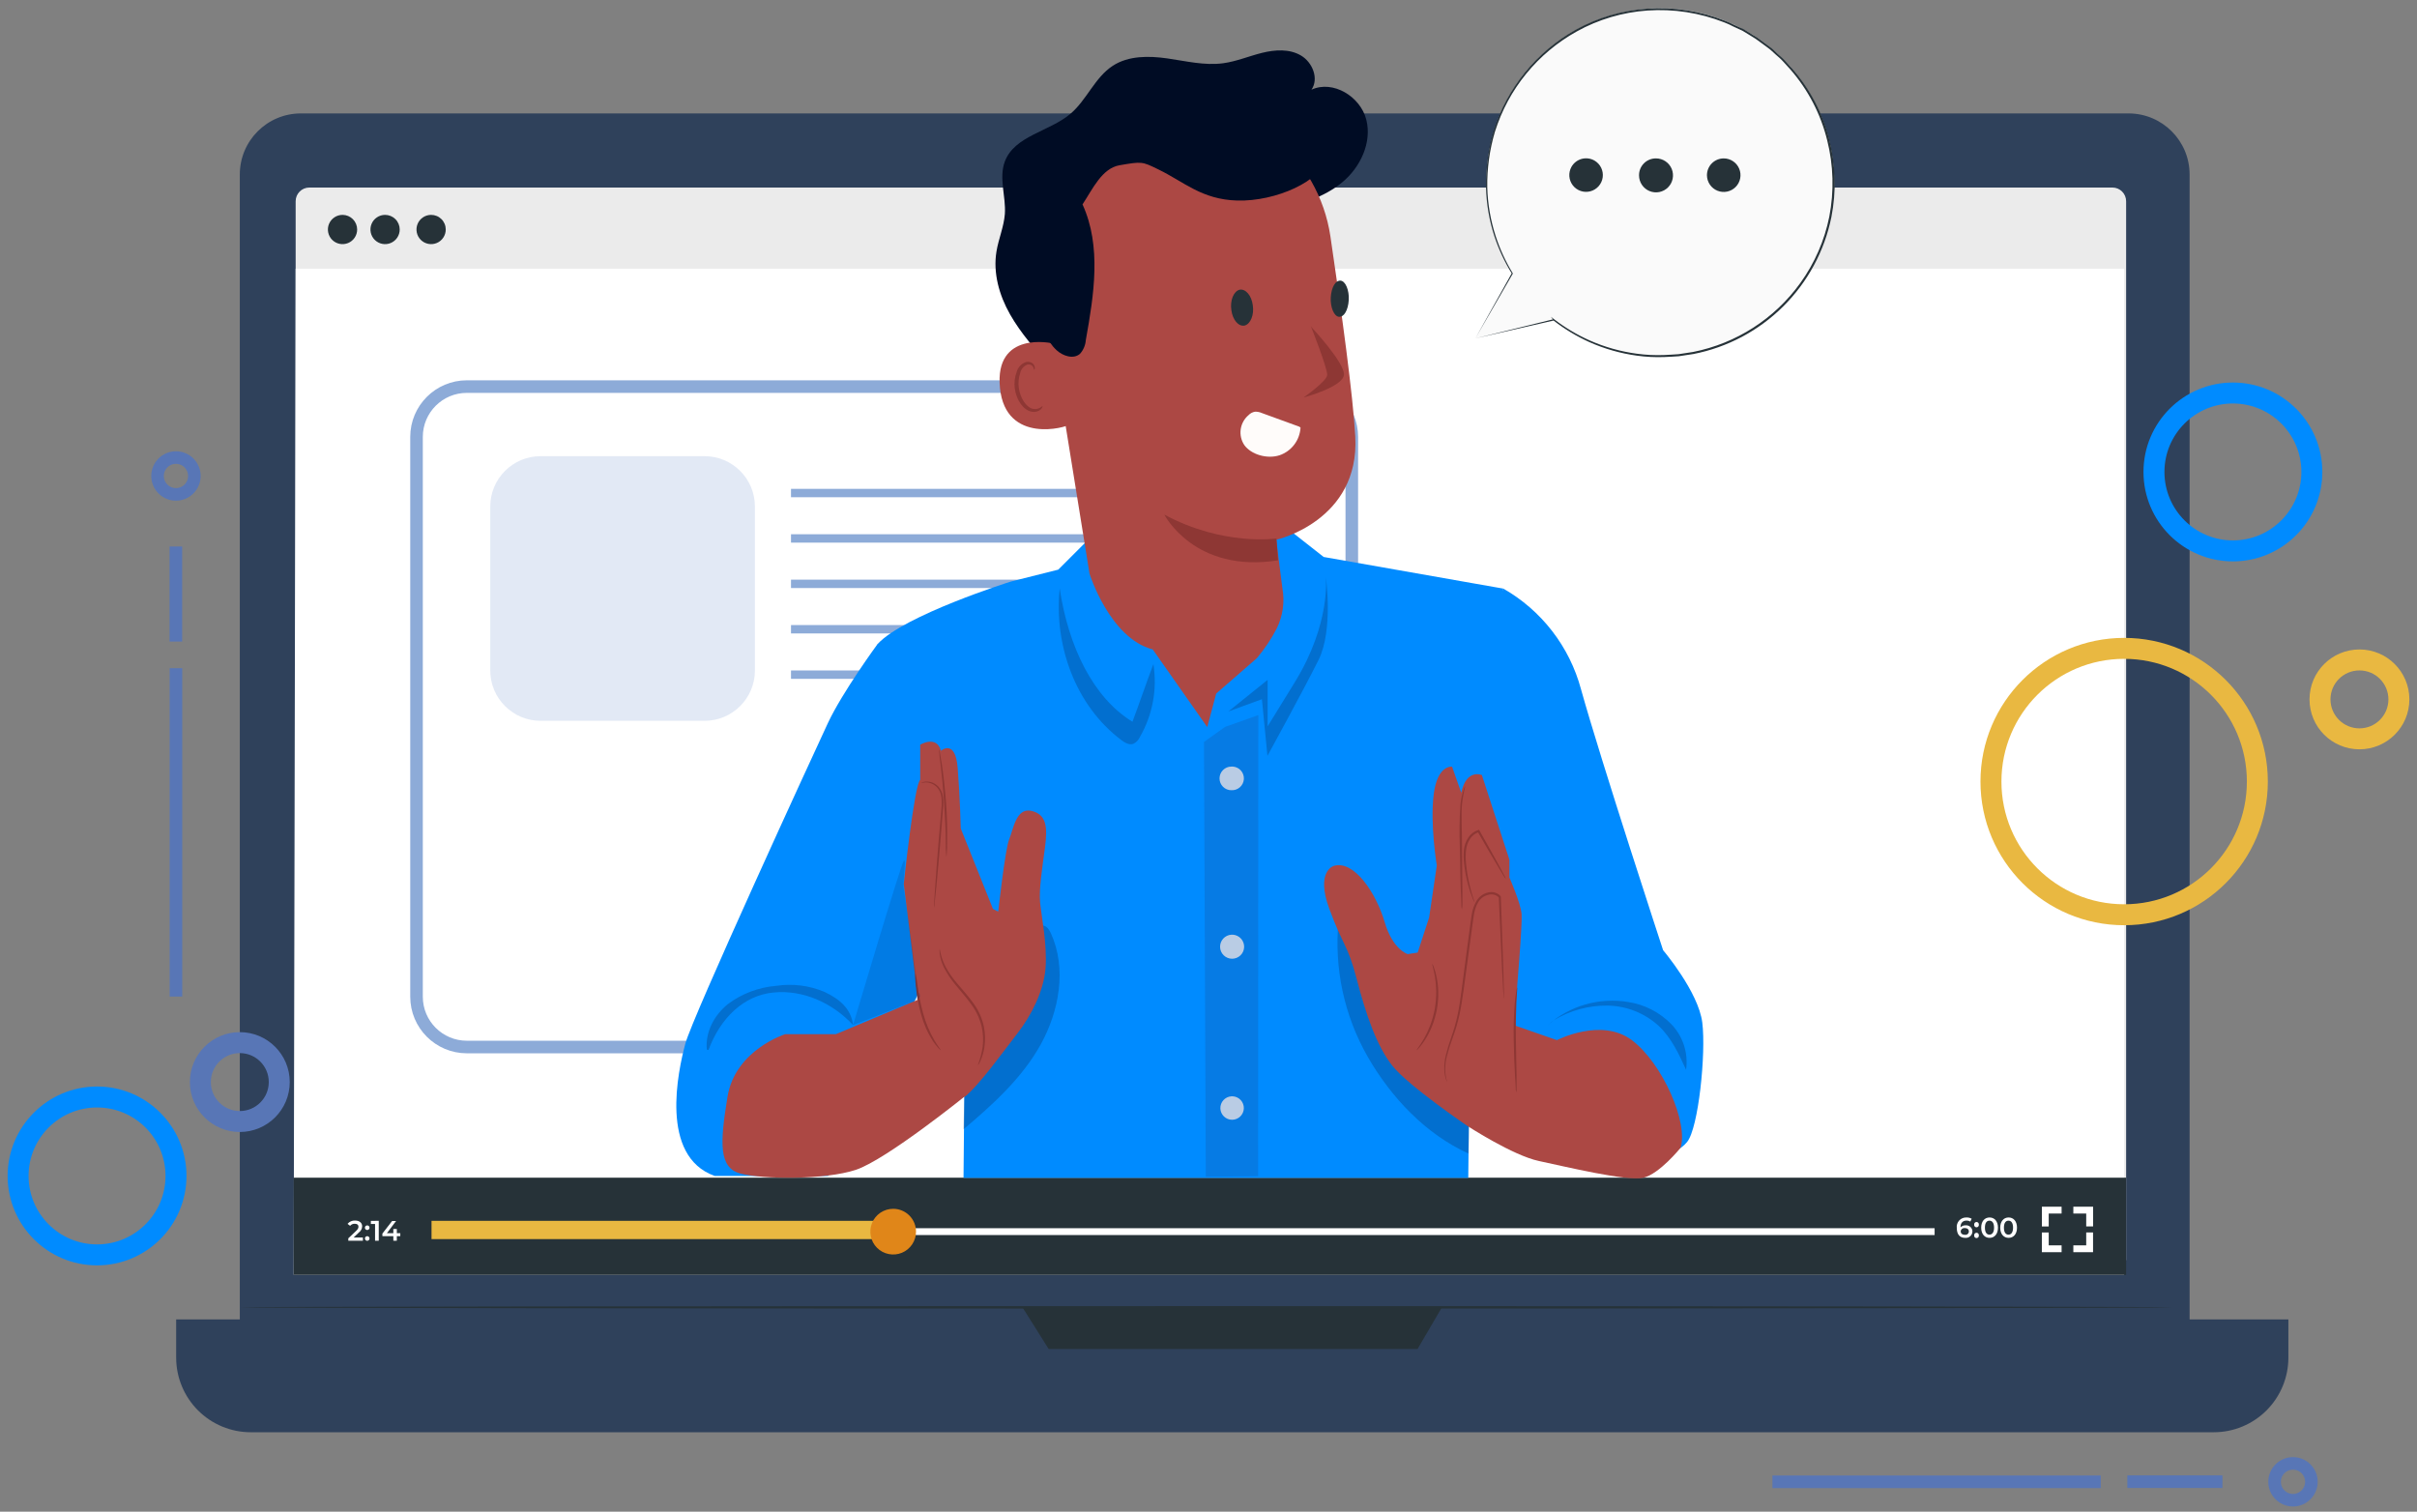 <svg width="267" height="167" viewBox="0 0 267 167" fill="none" xmlns="http://www.w3.org/2000/svg">
<rect x="0" y="0" width="267" height="167" fill="#808080" stroke="none"/>
<path d="M235.132 12.53H33.239C29.512 12.53 26.491 15.551 26.491 19.278V148.217C26.491 151.943 29.512 154.965 33.239 154.965H235.132C238.859 154.965 241.88 151.943 241.88 148.217V19.278C241.88 15.551 238.859 12.53 235.132 12.53Z" fill="#2F415B"/>
<path d="M19.437 145.762H252.792V149.981C252.792 152.168 251.923 154.264 250.377 155.811C248.831 157.357 246.734 158.225 244.548 158.225H27.704C25.518 158.225 23.421 157.357 21.875 155.811C20.329 154.264 19.46 152.168 19.46 149.981V145.762H19.437Z" fill="#2F415B"/>
<path d="M112.95 144.428L115.845 149.032H156.592L159.283 144.428H112.95Z" fill="#263238"/>
<path d="M240.027 144.428C240.027 144.502 192.222 144.567 133.264 144.567C74.306 144.567 26.491 144.502 26.491 144.428C26.491 144.354 74.287 144.289 133.264 144.289C192.24 144.289 240.027 144.349 240.027 144.428Z" fill="#263238"/>
<path d="M233.353 20.718H34.174C33.338 20.718 32.66 21.396 32.66 22.233V139.148C32.66 139.985 33.338 140.663 34.174 140.663H233.353C234.19 140.663 234.868 139.985 234.868 139.148V22.233C234.868 21.396 234.19 20.718 233.353 20.718Z" fill="#EBEBEB"/>
<path d="M234.65 140.834H32.442L32.66 29.68H234.65V140.834Z" fill="white"/>
<path d="M49.24 25.35C49.242 25.669 49.148 25.982 48.971 26.248C48.794 26.515 48.542 26.723 48.247 26.846C47.952 26.969 47.627 27.002 47.313 26.94C47 26.879 46.711 26.726 46.484 26.5C46.258 26.275 46.103 25.987 46.04 25.674C45.977 25.361 46.008 25.036 46.129 24.74C46.251 24.444 46.457 24.191 46.722 24.013C46.988 23.834 47.3 23.739 47.62 23.738C47.832 23.737 48.043 23.777 48.239 23.858C48.436 23.938 48.615 24.057 48.765 24.207C48.916 24.356 49.035 24.535 49.117 24.731C49.199 24.927 49.24 25.137 49.24 25.35Z" fill="#263238"/>
<path d="M39.454 25.349C39.455 25.669 39.361 25.982 39.184 26.249C39.007 26.515 38.755 26.723 38.46 26.846C38.164 26.969 37.839 27.002 37.526 26.94C37.212 26.878 36.923 26.725 36.697 26.499C36.47 26.273 36.316 25.985 36.253 25.671C36.19 25.358 36.222 25.032 36.344 24.737C36.467 24.441 36.674 24.188 36.94 24.011C37.206 23.833 37.518 23.738 37.838 23.738C38.266 23.738 38.676 23.907 38.979 24.21C39.282 24.512 39.453 24.922 39.454 25.349Z" fill="#263238"/>
<path d="M44.155 25.349C44.156 25.669 44.062 25.981 43.886 26.247C43.709 26.513 43.458 26.721 43.164 26.845C42.869 26.968 42.545 27.002 42.231 26.941C41.918 26.88 41.629 26.728 41.402 26.503C41.175 26.279 41.02 25.992 40.956 25.68C40.891 25.367 40.921 25.042 41.041 24.746C41.161 24.45 41.366 24.197 41.63 24.017C41.894 23.838 42.206 23.741 42.525 23.738C42.738 23.736 42.949 23.776 43.147 23.856C43.344 23.936 43.524 24.055 43.675 24.205C43.827 24.354 43.947 24.533 44.029 24.729C44.112 24.926 44.154 25.136 44.155 25.349Z" fill="#263238"/>
<path d="M234.868 130.103H32.442V140.839H234.868V130.103Z" fill="#263238"/>
<path d="M40.089 136.712V137.069H38.477V136.8L39.348 135.971C39.561 135.772 39.598 135.642 39.598 135.508C39.598 135.309 39.459 135.193 39.19 135.193C39.093 135.188 38.995 135.205 38.906 135.245C38.817 135.284 38.738 135.344 38.676 135.42L38.394 135.202C38.493 135.08 38.62 134.984 38.764 134.92C38.909 134.856 39.066 134.828 39.223 134.836C39.686 134.836 40.005 135.077 40.005 135.466C40.003 135.601 39.969 135.734 39.906 135.854C39.843 135.973 39.754 136.077 39.644 136.156L39.061 136.712H40.089Z" fill="white"/>
<path d="M40.311 135.629C40.311 135.561 40.338 135.496 40.386 135.448C40.433 135.401 40.498 135.374 40.566 135.374C40.633 135.374 40.698 135.401 40.746 135.448C40.794 135.496 40.821 135.561 40.821 135.629C40.821 135.696 40.794 135.761 40.746 135.809C40.698 135.856 40.633 135.883 40.566 135.883C40.498 135.883 40.433 135.856 40.386 135.809C40.338 135.761 40.311 135.696 40.311 135.629ZM40.311 136.819C40.311 136.751 40.338 136.686 40.386 136.639C40.433 136.591 40.498 136.564 40.566 136.564C40.633 136.564 40.698 136.591 40.746 136.639C40.794 136.686 40.821 136.751 40.821 136.819C40.821 136.886 40.794 136.951 40.746 136.999C40.698 137.047 40.633 137.074 40.566 137.074C40.498 137.074 40.433 137.047 40.386 136.999C40.338 136.951 40.311 136.886 40.311 136.819Z" fill="white"/>
<path d="M41.84 134.869V137.069H41.432V135.216H40.969V134.873L41.84 134.869Z" fill="white"/>
<path d="M44.22 136.559H43.836V137.069H43.451V136.559H42.242V136.277L43.317 134.887H43.752L42.738 136.235H43.451V135.772H43.836V136.235H44.22V136.559Z" fill="white"/>
<path d="M213.712 135.684H47.795V136.439H213.712V135.684Z" fill="white"/>
<path d="M99.519 134.869H47.67V136.888H99.519V134.869Z" fill="#E9B841"/>
<path d="M101.191 136.064C101.191 136.563 101.043 137.051 100.766 137.466C100.489 137.881 100.094 138.205 99.633 138.396C99.172 138.587 98.664 138.637 98.175 138.539C97.685 138.442 97.235 138.202 96.882 137.849C96.529 137.496 96.289 137.046 96.192 136.556C96.094 136.066 96.144 135.559 96.335 135.098C96.526 134.637 96.85 134.242 97.265 133.965C97.68 133.688 98.168 133.54 98.667 133.54C99.337 133.54 99.979 133.805 100.452 134.279C100.925 134.752 101.191 135.394 101.191 136.064Z" fill="#E08619"/>
<path d="M217.889 136.041C217.887 136.141 217.864 136.24 217.822 136.331C217.78 136.422 217.719 136.504 217.644 136.571C217.569 136.637 217.48 136.687 217.385 136.718C217.289 136.749 217.188 136.759 217.088 136.749C216.49 136.749 216.162 136.365 216.162 135.661C216.143 135.512 216.156 135.36 216.202 135.217C216.248 135.073 216.324 134.941 216.426 134.831C216.528 134.72 216.653 134.633 216.792 134.575C216.931 134.518 217.081 134.492 217.231 134.498C217.432 134.491 217.631 134.539 217.806 134.637L217.658 134.948C217.532 134.872 217.387 134.835 217.241 134.841C216.829 134.841 216.569 135.096 216.569 135.591C216.644 135.513 216.735 135.453 216.836 135.414C216.937 135.374 217.045 135.358 217.153 135.364C217.246 135.357 217.34 135.37 217.429 135.4C217.517 135.431 217.598 135.48 217.667 135.543C217.736 135.606 217.792 135.683 217.83 135.769C217.868 135.854 217.888 135.947 217.889 136.041ZM217.495 136.041C217.495 135.809 217.324 135.665 217.032 135.665C216.979 135.66 216.924 135.665 216.872 135.681C216.821 135.697 216.773 135.723 216.732 135.758C216.691 135.794 216.657 135.837 216.633 135.885C216.609 135.934 216.595 135.987 216.592 136.041C216.592 136.249 216.754 136.411 217.055 136.411C217.108 136.42 217.162 136.417 217.213 136.404C217.264 136.39 217.312 136.366 217.354 136.333C217.395 136.3 217.429 136.258 217.454 136.211C217.478 136.164 217.492 136.112 217.495 136.059V136.041Z" fill="white"/>
<path d="M218.084 135.29C218.079 135.254 218.082 135.216 218.092 135.181C218.103 135.146 218.121 135.113 218.145 135.085C218.17 135.057 218.2 135.035 218.233 135.02C218.267 135.004 218.304 134.996 218.341 134.996C218.378 134.996 218.414 135.004 218.448 135.02C218.482 135.035 218.512 135.057 218.536 135.085C218.56 135.113 218.578 135.146 218.589 135.181C218.6 135.216 218.603 135.254 218.598 135.29C218.603 135.327 218.6 135.364 218.589 135.4C218.578 135.435 218.56 135.468 218.536 135.496C218.512 135.523 218.482 135.546 218.448 135.561C218.414 135.576 218.378 135.584 218.341 135.584C218.304 135.584 218.267 135.576 218.233 135.561C218.2 135.546 218.17 135.523 218.145 135.496C218.121 135.468 218.103 135.435 218.092 135.4C218.082 135.364 218.079 135.327 218.084 135.29ZM218.084 136.481C218.079 136.444 218.082 136.407 218.092 136.371C218.103 136.336 218.121 136.303 218.145 136.275C218.17 136.247 218.2 136.225 218.233 136.21C218.267 136.195 218.304 136.187 218.341 136.187C218.378 136.187 218.414 136.195 218.448 136.21C218.482 136.225 218.512 136.247 218.536 136.275C218.56 136.303 218.578 136.336 218.589 136.371C218.6 136.407 218.603 136.444 218.598 136.481C218.603 136.517 218.6 136.554 218.589 136.59C218.578 136.625 218.56 136.658 218.536 136.686C218.512 136.714 218.482 136.736 218.448 136.751C218.414 136.767 218.378 136.774 218.341 136.774C218.304 136.774 218.267 136.767 218.233 136.751C218.2 136.736 218.17 136.714 218.145 136.686C218.121 136.658 218.103 136.625 218.092 136.59C218.082 136.554 218.079 136.517 218.084 136.481Z" fill="white"/>
<path d="M218.857 135.624C218.857 134.906 219.251 134.498 219.783 134.498C220.316 134.498 220.71 134.906 220.71 135.624C220.71 136.342 220.316 136.749 219.783 136.749C219.251 136.749 218.857 136.342 218.857 135.624ZM220.279 135.624C220.279 135.096 220.07 134.85 219.769 134.85C219.468 134.85 219.269 135.096 219.269 135.624C219.269 136.152 219.473 136.397 219.769 136.397C220.066 136.397 220.279 136.142 220.279 135.624Z" fill="white"/>
<path d="M220.96 135.624C220.96 134.906 221.354 134.498 221.886 134.498C222.419 134.498 222.813 134.906 222.813 135.624C222.813 136.342 222.419 136.749 221.886 136.749C221.354 136.749 220.96 136.342 220.96 135.624ZM222.377 135.624C222.377 135.096 222.173 134.85 221.872 134.85C221.571 134.85 221.368 135.096 221.368 135.624C221.368 136.152 221.576 136.397 221.872 136.397C222.169 136.397 222.377 136.142 222.377 135.624Z" fill="white"/>
<path d="M226.318 135.49H225.563V133.308H227.74V134.063H226.318V135.49Z" fill="white"/>
<path d="M227.74 138.333H225.559V136.156H226.318V137.578H227.74V138.333Z" fill="white"/>
<path d="M231.214 138.333H229.037V137.578H230.459V136.152H231.214V138.333Z" fill="white"/>
<path d="M231.219 135.485H230.459V134.063H229.037V133.308H231.219V135.485Z" fill="white"/>
<path d="M143.773 42.708H51.57C48.501 42.708 46.013 45.197 46.013 48.266V110.109C46.013 113.179 48.501 115.667 51.57 115.667H143.773C146.842 115.667 149.33 113.179 149.33 110.109V48.266C149.33 45.197 146.842 42.708 143.773 42.708Z" stroke="#8DABD8" stroke-width="1.389" stroke-miterlimit="10"/>
<path opacity="0.25" d="M77.835 50.396H59.717C56.648 50.396 54.159 52.885 54.159 55.954V74.072C54.159 77.142 56.648 79.63 59.717 79.63H77.835C80.904 79.63 83.393 77.142 83.393 74.072V55.954C83.393 52.885 80.904 50.396 77.835 50.396Z" fill="#8DABD8"/>
<path d="M87.38 54.467H135.422" stroke="#8DABD8" stroke-width="0.926" stroke-miterlimit="10"/>
<path d="M87.38 59.483H135.422" stroke="#8DABD8" stroke-width="0.926" stroke-miterlimit="10"/>
<path d="M87.38 64.499H135.422" stroke="#8DABD8" stroke-width="0.926" stroke-miterlimit="10"/>
<path d="M87.38 69.515H135.422" stroke="#8DABD8" stroke-width="0.926" stroke-miterlimit="10"/>
<path d="M87.38 74.531H135.422" stroke="#8DABD8" stroke-width="0.926" stroke-miterlimit="10"/>
<path d="M166.05 65.013C168.146 66.206 169.984 67.803 171.46 69.711C172.935 71.618 174.018 73.8 174.646 76.129C176.878 84.132 183.719 104.973 183.719 104.973C183.719 104.973 187.628 109.572 188.049 112.976C188.47 116.38 187.628 124.619 186.372 126.157C186.007 126.602 185.538 126.951 185.007 127.174C184.476 127.397 183.899 127.486 183.325 127.435L166.869 125.875L160.385 82.492L166.05 65.013Z" fill="#008BFF"/>
<path d="M111.635 64.254C111.635 64.254 99.871 67.959 96.939 71.154L106.573 115.973L106.438 130.122H162.196C162.196 129.427 162.696 83.173 162.696 83.173L166.05 65.022L146.222 61.53L142.313 58.46L120.254 59.576L116.906 62.929L111.635 64.254Z" fill="#008BFF"/>
<g opacity="0.3">
<path d="M116.104 103.134C115.933 102.755 115.687 102.347 115.28 102.259C114.608 102.12 114.159 102.917 113.927 103.565C112.149 108.646 109.684 113.459 106.601 117.872L106.438 124.754C109.68 122.017 112.922 119.085 114.97 115.375C117.017 111.665 117.855 107.011 116.104 103.134Z" fill="#072D5E"/>
</g>
<path d="M96.939 71.154C96.939 71.154 93.063 76.439 91.451 79.889C89.84 83.34 76.506 112.309 75.704 115.306C74.903 118.302 72.828 127.727 78.946 129.909H91.479L104.058 104.473L104.702 74.948L96.939 71.154Z" fill="#008BFF"/>
<g opacity="0.3">
<path d="M147.867 101.712C147.357 106.935 148.482 112.186 151.085 116.741C153.684 121.257 157.486 125.282 162.224 127.44C162.377 122.841 162.155 117.422 162.312 112.823L147.867 101.712Z" fill="#072D5E"/>
</g>
<path d="M147.339 95.659C147.339 95.659 145.315 96.22 146.834 100.369C148.353 104.519 148.858 104.269 149.872 108.155C150.886 112.041 152.067 115.565 153.841 117.774C155.615 119.983 162.178 124.443 162.178 124.443L168.087 118.886C168.087 118.886 167.115 114.717 167.351 111.915C167.587 109.113 168.175 102.189 168.087 100.99C167.999 99.79 166.74 96.937 166.74 96.937V94.974L163.701 85.627C163.701 85.627 162.011 84.863 161.418 87.568L160.408 84.701C160.408 84.701 158.801 84.442 158.38 87.735C157.958 91.028 158.718 95.608 158.718 95.608L157.875 101.351L156.606 105.232L155.508 105.404C155.508 105.404 153.86 104.941 152.952 101.842C152.044 98.744 149.617 94.983 147.339 95.659Z" fill="#AC4844"/>
<path d="M166.129 110.341C166.113 110.271 166.104 110.2 166.101 110.128C166.101 109.966 166.078 109.762 166.059 109.512C166.027 108.942 165.985 108.159 165.934 107.196C165.841 105.177 165.716 102.375 165.568 99.1L165.596 99.165C165.445 99.008 165.253 98.896 165.042 98.841C164.831 98.787 164.609 98.791 164.401 98.855C164.174 98.909 163.96 99.008 163.772 99.145C163.583 99.283 163.424 99.457 163.303 99.656C162.789 100.49 162.762 101.569 162.599 102.616C162.28 104.982 161.974 107.247 161.696 109.29C161.553 110.313 161.405 111.29 161.205 112.193C161.016 113.03 160.772 113.853 160.474 114.657C160.227 115.314 160.015 115.984 159.839 116.663C159.707 117.172 159.641 117.697 159.645 118.224C159.661 118.674 159.741 119.12 159.881 119.548C159.822 119.445 159.774 119.337 159.737 119.224C159.63 118.902 159.567 118.567 159.552 118.228C159.532 117.691 159.584 117.154 159.705 116.63C159.871 115.944 160.074 115.267 160.312 114.602C160.597 113.801 160.831 112.983 161.011 112.152C161.201 111.253 161.34 110.299 161.474 109.257C161.747 107.205 162.044 104.95 162.359 102.583C162.433 102.055 162.493 101.537 162.581 101.013C162.661 100.491 162.839 99.988 163.104 99.531C163.239 99.302 163.418 99.102 163.631 98.943C163.845 98.784 164.087 98.669 164.345 98.605C164.596 98.53 164.862 98.528 165.113 98.597C165.364 98.667 165.591 98.806 165.767 98.999L165.795 99.031V99.091C165.906 102.366 166.004 105.172 166.073 107.187C166.096 108.164 166.119 108.951 166.133 109.503C166.133 109.757 166.133 109.966 166.133 110.123C166.142 110.196 166.141 110.269 166.129 110.341Z" fill="#8E3734"/>
<path d="M162.9 99.702C162.793 99.539 162.709 99.361 162.65 99.174C162.454 98.68 162.289 98.174 162.155 97.66C161.954 96.9 161.811 96.126 161.729 95.344C161.675 94.883 161.668 94.418 161.705 93.955C161.747 93.436 161.922 92.936 162.215 92.505C162.473 92.121 162.853 91.836 163.294 91.695L163.387 91.667L163.433 91.75C164.29 93.26 165.031 94.594 165.554 95.553C165.795 96.016 165.994 96.377 166.161 96.683C166.238 96.819 166.303 96.961 166.355 97.109C166.249 96.993 166.159 96.864 166.087 96.724L165.42 95.627C164.859 94.701 164.091 93.371 163.225 91.866L163.363 91.922C162.974 92.05 162.639 92.304 162.409 92.644C162.144 93.042 161.985 93.501 161.946 93.978C161.9 94.432 161.9 94.89 161.946 95.344C162.015 96.124 162.139 96.898 162.317 97.66C162.465 98.313 162.622 98.827 162.734 99.184C162.801 99.353 162.857 99.526 162.9 99.702Z" fill="#8E3734"/>
<path d="M161.488 100.48C161.446 100.305 161.428 100.124 161.432 99.943C161.432 99.545 161.395 99.054 161.372 98.475C161.33 97.234 161.293 95.52 161.266 93.626C161.196 92.006 161.221 90.384 161.34 88.768C161.397 88.275 161.504 87.789 161.659 87.318C161.707 87.144 161.779 86.977 161.872 86.822C161.706 87.466 161.585 88.121 161.511 88.781C161.391 90.009 161.511 91.727 161.511 93.621C161.511 95.516 161.548 97.229 161.548 98.47C161.548 99.054 161.548 99.545 161.548 99.943C161.547 100.124 161.526 100.304 161.488 100.48Z" fill="#8E3734"/>
<path d="M156.49 116.028C156.453 116 156.824 115.565 157.282 114.778C157.548 114.316 157.777 113.834 157.968 113.337C158.199 112.727 158.376 112.098 158.496 111.457C158.606 110.814 158.66 110.164 158.658 109.512C158.653 108.978 158.606 108.445 158.519 107.919C158.366 107.02 158.172 106.483 158.213 106.469C158.289 106.581 158.347 106.705 158.385 106.835C158.513 107.177 158.614 107.528 158.686 107.886C158.799 108.419 158.864 108.962 158.88 109.507C158.897 110.174 158.847 110.841 158.732 111.499C158.609 112.154 158.423 112.796 158.176 113.416C157.971 113.921 157.72 114.406 157.426 114.866C157.233 115.176 157.014 115.471 156.773 115.746C156.601 115.94 156.5 116.042 156.49 116.028Z" fill="#8E3734"/>
<path d="M166.865 113.124L171.992 114.907C171.992 114.907 176.887 112.374 180.263 114.907C183.64 117.441 186.562 124.101 185.636 126.815C185.636 126.815 183.32 129.691 181.532 130.112C179.745 130.534 172.867 128.866 170 128.26C167.133 127.653 162.187 124.439 162.187 124.439L166.865 113.124Z" fill="#AC4844"/>
<path d="M167.495 120.683C167.453 120.532 167.434 120.376 167.439 120.22C167.439 119.872 167.393 119.46 167.365 118.978C167.309 117.932 167.24 116.487 167.217 114.884C167.188 113.517 167.228 112.149 167.337 110.785C167.384 110.262 167.439 109.836 167.49 109.549C167.506 109.391 167.541 109.235 167.597 109.086C167.638 109.086 167.555 109.734 167.509 110.776C167.462 111.818 167.435 113.268 167.458 114.861C167.481 116.454 167.513 117.844 167.536 118.955C167.536 119.479 167.536 119.905 167.536 120.196C167.543 120.36 167.529 120.523 167.495 120.683Z" fill="#8E3734"/>
<path d="M136.191 121.114H136.024C135.688 121.135 135.374 121.287 135.147 121.536C134.921 121.785 134.8 122.113 134.811 122.449C134.822 122.786 134.963 123.105 135.205 123.339C135.447 123.573 135.771 123.704 136.107 123.704C136.444 123.704 136.768 123.573 137.009 123.339C137.251 123.105 137.393 122.786 137.403 122.449C137.414 122.113 137.294 121.785 137.067 121.536C136.841 121.287 136.527 121.135 136.191 121.114Z" fill="white"/>
<path d="M136.191 103.259H136.024C135.68 103.281 135.357 103.436 135.124 103.691C134.892 103.947 134.768 104.282 134.779 104.628C134.79 104.973 134.935 105.3 135.183 105.54C135.43 105.781 135.762 105.915 136.108 105.915C136.453 105.915 136.785 105.781 137.033 105.54C137.281 105.3 137.425 104.973 137.436 104.628C137.447 104.282 137.323 103.947 137.091 103.691C136.858 103.436 136.536 103.281 136.191 103.259Z" fill="white"/>
<path d="M136.015 87.295C136.361 87.318 136.702 87.203 136.963 86.975C137.224 86.747 137.383 86.425 137.407 86.079C137.43 85.733 137.315 85.392 137.087 85.131C136.859 84.87 136.537 84.711 136.191 84.687H136.024C135.678 84.687 135.346 84.825 135.101 85.07C134.856 85.315 134.718 85.647 134.718 85.993C134.718 86.34 134.856 86.672 135.101 86.917C135.346 87.162 135.678 87.299 136.024 87.299L136.015 87.295Z" fill="white"/>
<path d="M116.021 40.453C114.395 38.656 112.779 36.84 111.575 34.724C110.371 32.607 109.685 30.143 110.079 27.776C110.306 26.387 110.899 25.049 111.005 23.636C111.135 21.691 110.315 19.657 111.005 17.833C112.084 14.984 115.919 14.544 118.244 12.576C120.055 11.043 120.94 8.556 122.931 7.264C124.668 6.138 126.905 6.162 128.952 6.453C130.999 6.745 133.069 7.264 135.126 6.986C136.589 6.787 137.969 6.199 139.405 5.842C140.841 5.485 142.439 5.379 143.717 6.134C144.995 6.889 145.713 8.69 144.875 9.908C147.255 8.811 150.28 10.668 150.928 13.206C151.576 15.744 150.28 18.49 148.26 20.153C146.241 21.816 143.629 22.608 141.059 23.094C133.764 24.483 125.854 23.692 119.569 19.745" fill="#000C24"/>
<path d="M141.661 64.976C141.304 62.197 141.012 59.909 140.994 59.627C140.994 59.627 150.224 57.552 149.715 48.22C149.469 43.713 148.205 34.469 146.968 26.118C146.327 21.79 144.08 17.862 140.674 15.116C137.267 12.369 132.952 11.006 128.586 11.298L127.688 11.358C118.017 12.595 113.664 21.478 115.146 31.102L120.356 63.369C120.356 63.369 122.579 70.506 127.34 71.743L133.361 80.32L134.352 76.615L138.831 72.72C139.685 71.711 140.425 70.609 141.035 69.436C141.715 68.054 141.934 66.491 141.661 64.976Z" fill="#AC4844"/>
<path d="M141.003 59.488C141.003 59.488 135.144 60.363 128.618 56.848C128.618 56.848 131.939 63.364 141.183 61.901L141.003 59.488Z" fill="#8E3734"/>
<path d="M148.997 32.749C149.017 33.292 148.933 33.829 148.764 34.246C148.595 34.663 148.355 34.926 148.094 34.979C147.967 35.017 147.838 35.003 147.714 34.936C147.59 34.87 147.474 34.752 147.373 34.591C147.271 34.429 147.186 34.227 147.122 33.996C147.059 33.766 147.018 33.511 147.003 33.247C146.983 32.707 147.066 32.172 147.234 31.757C147.401 31.342 147.64 31.079 147.899 31.024C148.026 30.983 148.156 30.995 148.281 31.059C148.405 31.124 148.522 31.241 148.625 31.402C148.727 31.563 148.813 31.765 148.877 31.997C148.941 32.228 148.982 32.484 148.997 32.749Z" fill="#263238"/>
<path d="M137.483 35.967C137.16 36.029 136.826 35.885 136.554 35.566C136.282 35.247 136.093 34.778 136.027 34.26C135.988 34.008 135.98 33.749 136.005 33.499C136.029 33.248 136.085 33.011 136.169 32.801C136.254 32.591 136.364 32.412 136.495 32.276C136.626 32.139 136.775 32.048 136.932 32.006C137.256 31.946 137.59 32.092 137.862 32.412C138.135 32.732 138.325 33.201 138.392 33.72C138.431 33.972 138.438 34.231 138.414 34.482C138.389 34.732 138.333 34.969 138.248 35.179C138.163 35.389 138.052 35.566 137.92 35.702C137.789 35.837 137.64 35.927 137.483 35.967Z" fill="#263238"/>
<path d="M144.903 36.176C144.903 36.176 148.465 39.983 148.465 41.354C148.465 42.725 144 43.915 144 43.915C144 43.915 146.547 42.132 146.612 41.437C146.677 40.743 144.792 36 144.792 36" fill="#8E3734"/>
<path d="M116.368 37.956C116.202 37.896 109.833 36.488 110.463 42.847C111.093 49.206 117.985 47.136 117.98 46.95C117.975 46.765 116.368 37.956 116.368 37.956Z" fill="#AC4844"/>
<path d="M115.16 44.862C115.132 44.862 115.058 44.95 114.877 45.052C114.626 45.19 114.331 45.226 114.053 45.154C113.358 44.973 112.687 43.959 112.543 42.838C112.471 42.294 112.523 41.742 112.696 41.221C112.737 41.019 112.826 40.829 112.956 40.667C113.086 40.506 113.252 40.379 113.441 40.295C113.566 40.249 113.702 40.248 113.828 40.292C113.953 40.336 114.059 40.422 114.127 40.536C114.229 40.703 114.201 40.837 114.238 40.842C114.275 40.846 114.363 40.721 114.284 40.467C114.236 40.311 114.134 40.178 113.997 40.091C113.809 39.977 113.583 39.94 113.367 39.989C113.111 40.068 112.879 40.21 112.694 40.403C112.508 40.596 112.375 40.833 112.307 41.092C112.09 41.669 112.018 42.291 112.098 42.903C112.265 44.176 113.025 45.311 113.988 45.487C114.163 45.521 114.344 45.514 114.517 45.468C114.689 45.421 114.849 45.336 114.984 45.218C115.164 45.015 115.183 44.871 115.16 44.862Z" fill="#8E3734"/>
<path d="M146.5 17.43C146.06 19.959 140.943 22.279 136.673 22.154C132.745 22.043 130.809 20.093 127.956 18.713C126.15 17.833 126.15 17.833 123.705 18.25C121.722 18.574 120.694 20.908 119.583 22.58C121.699 27.211 120.847 32.565 119.948 37.563C119.909 38.128 119.682 38.664 119.305 39.086C118.587 39.716 117.429 39.336 116.725 38.693C115.6 37.664 115.09 36.136 114.72 34.654C113.827 31.282 113.613 27.767 114.09 24.312C114.579 20.846 116.075 17.599 118.392 14.975C121.42 11.779 125.572 9.887 129.971 9.7C134.348 9.542 138.663 10.767 142.304 13.201C143.99 14.304 145.546 15.67 146.519 17.448" fill="#000C24"/>
<path d="M143.541 47.14L139.396 45.63C139.159 45.524 138.9 45.474 138.641 45.482C138.366 45.526 138.113 45.659 137.923 45.862C137.451 46.26 137.142 46.818 137.057 47.429C136.971 48.04 137.115 48.662 137.46 49.173C138.201 50.202 139.956 50.744 141.35 50.294C141.995 50.072 142.56 49.664 142.972 49.12C143.384 48.577 143.626 47.923 143.666 47.242L143.541 47.14Z" fill="#FFFCFA"/>
<g opacity="0.3">
<path d="M117.063 65.013C116.415 71.298 118.804 77.935 123.848 81.742C124.242 82.043 124.742 82.339 125.205 82.168C125.518 82.016 125.768 81.759 125.909 81.441C127.323 79.003 127.855 76.152 127.414 73.368C126.613 75.471 125.928 77.536 125.099 79.732C120.731 77.064 118.017 71.395 117.063 65.013Z" fill="#072D5E"/>
</g>
<path opacity="0.3" d="M135.695 78.597L139.4 77.245L140.012 83.502C140.012 83.502 144.004 76.226 145.657 72.905C147.311 69.584 146.459 63.73 146.459 63.73C146.459 63.73 147.052 68.825 143.05 75.341L140.03 80.246V75.109L135.695 78.597Z" fill="#072D5E"/>
<g opacity="0.3">
<path d="M91.095 109.586C89.406 108.867 87.55 108.633 85.736 108.91C83.803 109.068 81.954 109.768 80.401 110.929C78.9 112.142 77.881 114.046 78.085 115.963L78.27 115.991C79.558 112.499 82.128 109.97 85.44 109.646C88.751 109.322 91.979 110.813 94.239 113.24C94.017 111.429 92.743 110.364 91.095 109.586Z" fill="#072D5E"/>
</g>
<g opacity="0.3">
<path d="M184.64 113.157C183.359 111.839 181.682 110.974 179.865 110.693C178.281 110.43 176.658 110.525 175.115 110.971C173.572 111.418 172.149 112.204 170.95 113.273L171.654 112.703C173.444 111.623 175.501 111.065 177.591 111.091C179.691 111.125 181.705 111.929 183.251 113.351C184.64 114.667 185.465 116.445 186.257 118.182C186.385 117.277 186.306 116.354 186.026 115.483C185.746 114.613 185.272 113.818 184.64 113.157Z" fill="#072D5E"/>
</g>
<path d="M101.534 112.105C101.678 112.175 99.834 97.669 99.834 97.669C99.834 97.669 101.001 86.66 101.654 86.151V82.27C101.654 82.27 103.456 81.177 103.942 82.941C103.942 82.941 105.536 81.552 105.795 84.854C106.054 88.156 106.133 91.523 106.133 91.523L109.69 100.411L110.273 100.707C110.273 100.707 111.038 93.76 111.482 92.723C111.927 91.685 112.228 89.208 113.914 89.578C115.6 89.949 115.739 91.347 115.437 93.617C115.136 95.886 114.757 98.248 114.896 99.698C115.035 101.147 115.701 104.394 115.498 106.96C115.294 109.526 113.891 112.23 112.413 114.129C110.936 116.028 108.124 119.956 106.591 121.141C106.091 121.553 101.534 112.105 101.534 112.105Z" fill="#AC4844"/>
<path d="M103.197 100.3C103.18 100.093 103.18 99.886 103.197 99.679C103.224 99.216 103.262 98.665 103.303 97.993C103.4 96.572 103.549 94.608 103.729 92.436C103.822 91.357 103.91 90.329 103.993 89.384C104.042 88.948 104.042 88.509 103.993 88.073C103.956 87.708 103.816 87.361 103.59 87.073C103.431 86.877 103.231 86.718 103.003 86.608C102.776 86.497 102.528 86.438 102.275 86.433C102.091 86.446 101.908 86.472 101.729 86.512C101.729 86.512 101.77 86.48 101.858 86.438C101.991 86.384 102.132 86.352 102.275 86.341C102.545 86.326 102.814 86.374 103.063 86.481C103.311 86.588 103.531 86.751 103.706 86.957C103.96 87.267 104.121 87.643 104.169 88.041C104.22 88.493 104.22 88.95 104.169 89.402C104.095 90.329 104.012 91.375 103.924 92.459C103.743 94.626 103.572 96.586 103.433 98.017L103.257 99.693C103.254 99.897 103.234 100.1 103.197 100.3Z" fill="#8E3734"/>
<path d="M103.725 82.747C103.783 82.895 103.822 83.051 103.84 83.21C103.896 83.506 103.97 83.937 104.049 84.474C104.211 85.544 104.387 87.031 104.512 88.684C104.637 90.338 104.646 91.834 104.628 92.917C104.628 93.464 104.628 93.899 104.591 94.205C104.591 94.361 104.574 94.516 104.54 94.668C104.487 94.086 104.465 93.502 104.475 92.917C104.475 91.834 104.401 90.342 104.294 88.694C104.188 87.045 104.03 85.567 103.91 84.493C103.818 83.915 103.756 83.332 103.725 82.747Z" fill="#8E3734"/>
<path d="M101.733 110.299L92.345 114.245H86.751C86.751 114.245 81.221 115.973 80.368 121.155C79.516 126.338 79.396 129.029 81.827 129.654C84.259 130.279 91.132 130.362 94.536 129.237C97.94 128.112 106.856 120.9 106.856 120.9L107.717 115.695L101.733 110.299Z" fill="#AC4844"/>
<path d="M103.933 116.028C103.933 116.028 103.826 115.954 103.664 115.787C103.441 115.544 103.236 115.284 103.053 115.009C102.466 114.093 102.024 113.091 101.742 112.041C101.452 110.997 101.258 109.929 101.163 108.849C101.104 108.406 101.091 107.957 101.126 107.511C101.23 107.941 101.302 108.377 101.344 108.817C101.487 109.878 101.701 110.929 101.983 111.962C102.263 112.991 102.674 113.979 103.206 114.903C103.623 115.621 103.965 116 103.933 116.028Z" fill="#8E3734"/>
<path d="M108.018 117.677C108.267 117.026 108.445 116.351 108.551 115.662C108.641 114.917 108.605 114.163 108.444 113.43C108.232 112.534 107.839 111.691 107.291 110.952C106.721 110.155 106.082 109.456 105.54 108.785C105.046 108.195 104.62 107.552 104.271 106.867C104.042 106.4 103.886 105.9 103.808 105.385C103.775 105.197 103.775 105.004 103.808 104.815C103.913 105.503 104.129 106.17 104.447 106.788C104.809 107.45 105.241 108.071 105.735 108.641C106.281 109.299 106.93 109.993 107.513 110.808C108.079 111.571 108.477 112.446 108.68 113.374C108.839 114.136 108.861 114.92 108.745 115.69C108.667 116.204 108.523 116.705 108.314 117.181C108.262 117.313 108.198 117.44 108.124 117.561C108.055 117.64 108.027 117.682 108.018 117.677Z" fill="#8E3734"/>
<path opacity="0.3" d="M133 81.963L133.202 130L138.982 129.933L139 79L135.332 80.303L133 81.963Z" fill="#1654A3"/>
<path d="M162.979 37.386L167.046 30.217C164.527 26.133 163.628 21.254 164.524 16.54C165.42 11.826 168.047 7.618 171.889 4.742C175.73 1.867 180.508 0.532 185.284 1.001C190.059 1.47 194.487 3.708 197.696 7.275C200.905 10.843 202.663 15.482 202.626 20.28C202.588 25.078 200.757 29.689 197.493 33.206C194.228 36.722 189.766 38.891 184.984 39.285C180.202 39.679 175.445 38.27 171.649 35.335L162.979 37.386Z" fill="#FAFAFA"/>
<path d="M162.979 37.387L171.668 35.4H171.756L171.7 35.326L171.617 35.409C172.835 36.354 174.159 37.153 175.563 37.789C177.235 38.536 179.005 39.041 180.819 39.29C181.826 39.431 182.842 39.482 183.858 39.443C184.381 39.415 184.914 39.401 185.451 39.355L187.072 39.109C190.823 38.375 194.272 36.546 196.983 33.853C199.695 31.16 201.549 27.724 202.309 23.979C202.865 21.151 202.788 18.236 202.082 15.443C201.357 12.529 199.947 9.829 197.97 7.569L197.187 6.708C196.932 6.416 196.622 6.175 196.344 5.911C196.066 5.647 195.788 5.374 195.473 5.152L194.547 4.462C194.245 4.231 193.928 4.021 193.598 3.832L192.611 3.221L191.597 2.757C191.262 2.582 190.917 2.428 190.564 2.294C187.836 1.207 184.898 0.749 181.968 0.956C179.205 1.14 176.517 1.931 174.095 3.272C169.735 5.7 166.475 9.711 164.989 14.475C164.394 16.5 164.113 18.604 164.156 20.713C164.203 22.544 164.515 24.358 165.082 26.1C165.56 27.546 166.207 28.931 167.009 30.226V30.171L162.989 37.368L167.11 30.245V30.217V30.189C166.324 28.896 165.69 27.516 165.221 26.077C164.66 24.347 164.348 22.545 164.295 20.727C164.262 18.637 164.547 16.553 165.142 14.549C166.625 9.839 169.857 5.877 174.173 3.48C176.573 2.145 179.238 1.354 181.977 1.164C184.873 0.96 187.777 1.408 190.476 2.475C190.824 2.607 191.163 2.762 191.49 2.938L192.495 3.401L193.459 3.989C193.781 4.175 194.091 4.382 194.385 4.61L195.311 5.291C195.622 5.508 195.881 5.791 196.173 6.041C196.464 6.291 196.752 6.537 197.006 6.824L197.78 7.676C199.74 9.923 201.134 12.607 201.846 15.503C202.541 18.262 202.62 21.14 202.078 23.932C201.547 26.575 200.458 29.073 198.882 31.259C196.041 35.213 191.802 37.938 187.026 38.883L185.423 39.128C184.891 39.174 184.363 39.188 183.844 39.221C182.838 39.262 181.831 39.214 180.833 39.077C179.031 38.838 177.272 38.344 175.609 37.609C174.213 36.986 172.894 36.201 171.682 35.27L171.32 34.997L171.598 35.353L171.631 35.261L162.979 37.387Z" fill="#263238"/>
<path d="M188.563 19.375C188.568 19.74 188.68 20.096 188.887 20.398C189.093 20.699 189.384 20.933 189.723 21.07C190.062 21.207 190.433 21.24 190.791 21.166C191.149 21.092 191.477 20.914 191.734 20.654C191.99 20.394 192.165 20.064 192.234 19.705C192.304 19.346 192.266 18.975 192.125 18.638C191.984 18.3 191.747 18.012 191.442 17.81C191.138 17.607 190.781 17.499 190.416 17.499C190.17 17.499 189.928 17.548 189.701 17.642C189.475 17.737 189.27 17.875 189.097 18.05C188.925 18.224 188.789 18.431 188.697 18.659C188.606 18.886 188.56 19.13 188.563 19.375Z" fill="#263238"/>
<path d="M181.06 19.375C181.06 19.746 181.17 20.109 181.376 20.417C181.582 20.726 181.875 20.966 182.218 21.108C182.561 21.25 182.938 21.287 183.302 21.215C183.665 21.142 184 20.964 184.262 20.701C184.524 20.439 184.703 20.105 184.775 19.741C184.848 19.377 184.811 19 184.669 18.657C184.527 18.314 184.286 18.021 183.978 17.815C183.669 17.609 183.307 17.499 182.936 17.499C182.689 17.496 182.443 17.543 182.214 17.636C181.985 17.729 181.777 17.867 181.602 18.042C181.428 18.216 181.29 18.425 181.196 18.654C181.103 18.883 181.057 19.128 181.06 19.375Z" fill="#263238"/>
<path d="M173.594 18.435C173.416 18.753 173.335 19.116 173.362 19.479C173.389 19.843 173.523 20.19 173.746 20.478C173.97 20.766 174.273 20.982 174.619 21.098C174.964 21.214 175.336 21.226 175.688 21.132C176.041 21.037 176.357 20.841 176.598 20.568C176.84 20.295 176.995 19.957 177.045 19.596C177.095 19.234 177.037 18.867 176.879 18.538C176.72 18.21 176.469 17.935 176.156 17.749C175.943 17.623 175.708 17.541 175.463 17.507C175.218 17.473 174.969 17.489 174.731 17.552C174.492 17.616 174.268 17.727 174.073 17.879C173.878 18.03 173.715 18.219 173.594 18.435Z" fill="#263238"/>
<path d="M253.301 165.733C254.424 165.733 255.334 164.822 255.334 163.699C255.334 162.576 254.424 161.666 253.301 161.666C252.178 161.666 251.268 162.576 251.268 163.699C251.268 164.822 252.178 165.733 253.301 165.733Z" stroke="#5876B6" stroke-width="1.389" stroke-miterlimit="10"/>
<path d="M195.793 163.699H232.061" stroke="#5876B6" stroke-width="1.389" stroke-miterlimit="10"/>
<path d="M235.002 163.686H245.506" stroke="#5876B6" stroke-width="1.389" stroke-miterlimit="10"/>
<path d="M19.438 54.616C20.56 54.616 21.471 53.705 21.471 52.582C21.471 51.459 20.56 50.549 19.438 50.549C18.315 50.549 17.404 51.459 17.404 52.582C17.404 53.705 18.315 54.616 19.438 54.616Z" stroke="#5876B6" stroke-width="1.389" stroke-miterlimit="10"/>
<path d="M19.437 110.091V73.817" stroke="#5876B6" stroke-width="1.389" stroke-miterlimit="10"/>
<path d="M19.428 70.876V60.372" stroke="#5876B6" stroke-width="1.389" stroke-miterlimit="10"/>
<path d="M234.65 101.055C242.777 101.055 249.364 94.467 249.364 86.341C249.364 78.215 242.777 71.627 234.65 71.627C226.524 71.627 219.936 78.215 219.936 86.341C219.936 94.467 226.524 101.055 234.65 101.055Z" stroke="#E9B841" stroke-width="2.316" stroke-miterlimit="10"/>
<path d="M246.664 60.859C251.481 60.859 255.385 56.954 255.385 52.138C255.385 47.321 251.481 43.417 246.664 43.417C241.848 43.417 237.943 47.321 237.943 52.138C237.943 56.954 241.848 60.859 246.664 60.859Z" stroke="#008BFF" stroke-width="2.316" stroke-miterlimit="10"/>
<path d="M10.721 138.63C15.537 138.63 19.442 134.725 19.442 129.909C19.442 125.092 15.537 121.188 10.721 121.188C5.905 121.188 2 125.092 2 129.909C2 134.725 5.905 138.63 10.721 138.63Z" stroke="#008BFF" stroke-width="2.316" stroke-miterlimit="10"/>
<path d="M260.642 81.621C263.049 81.621 265 79.67 265 77.263C265 74.856 263.049 72.905 260.642 72.905C258.235 72.905 256.284 74.856 256.284 77.263C256.284 79.67 258.235 81.621 260.642 81.621Z" stroke="#E9B841" stroke-width="2.316" stroke-miterlimit="10"/>
<path d="M26.491 123.897C28.898 123.897 30.849 121.946 30.849 119.539C30.849 117.132 28.898 115.181 26.491 115.181C24.084 115.181 22.133 117.132 22.133 119.539C22.133 121.946 24.084 123.897 26.491 123.897Z" stroke="#5876B6" stroke-width="2.316" stroke-miterlimit="10"/>
<path opacity="0.17" d="M94.239 113.24C94.239 113.24 99.491 95.543 99.834 95.108C100.177 94.673 99.681 97.466 99.834 98.183C99.987 98.901 101.464 109.665 101.464 109.665C101.464 109.665 102.131 110.128 101.001 110.591C99.871 111.054 94.239 113.24 94.239 113.24Z" fill="#072D5E"/>
</svg>
